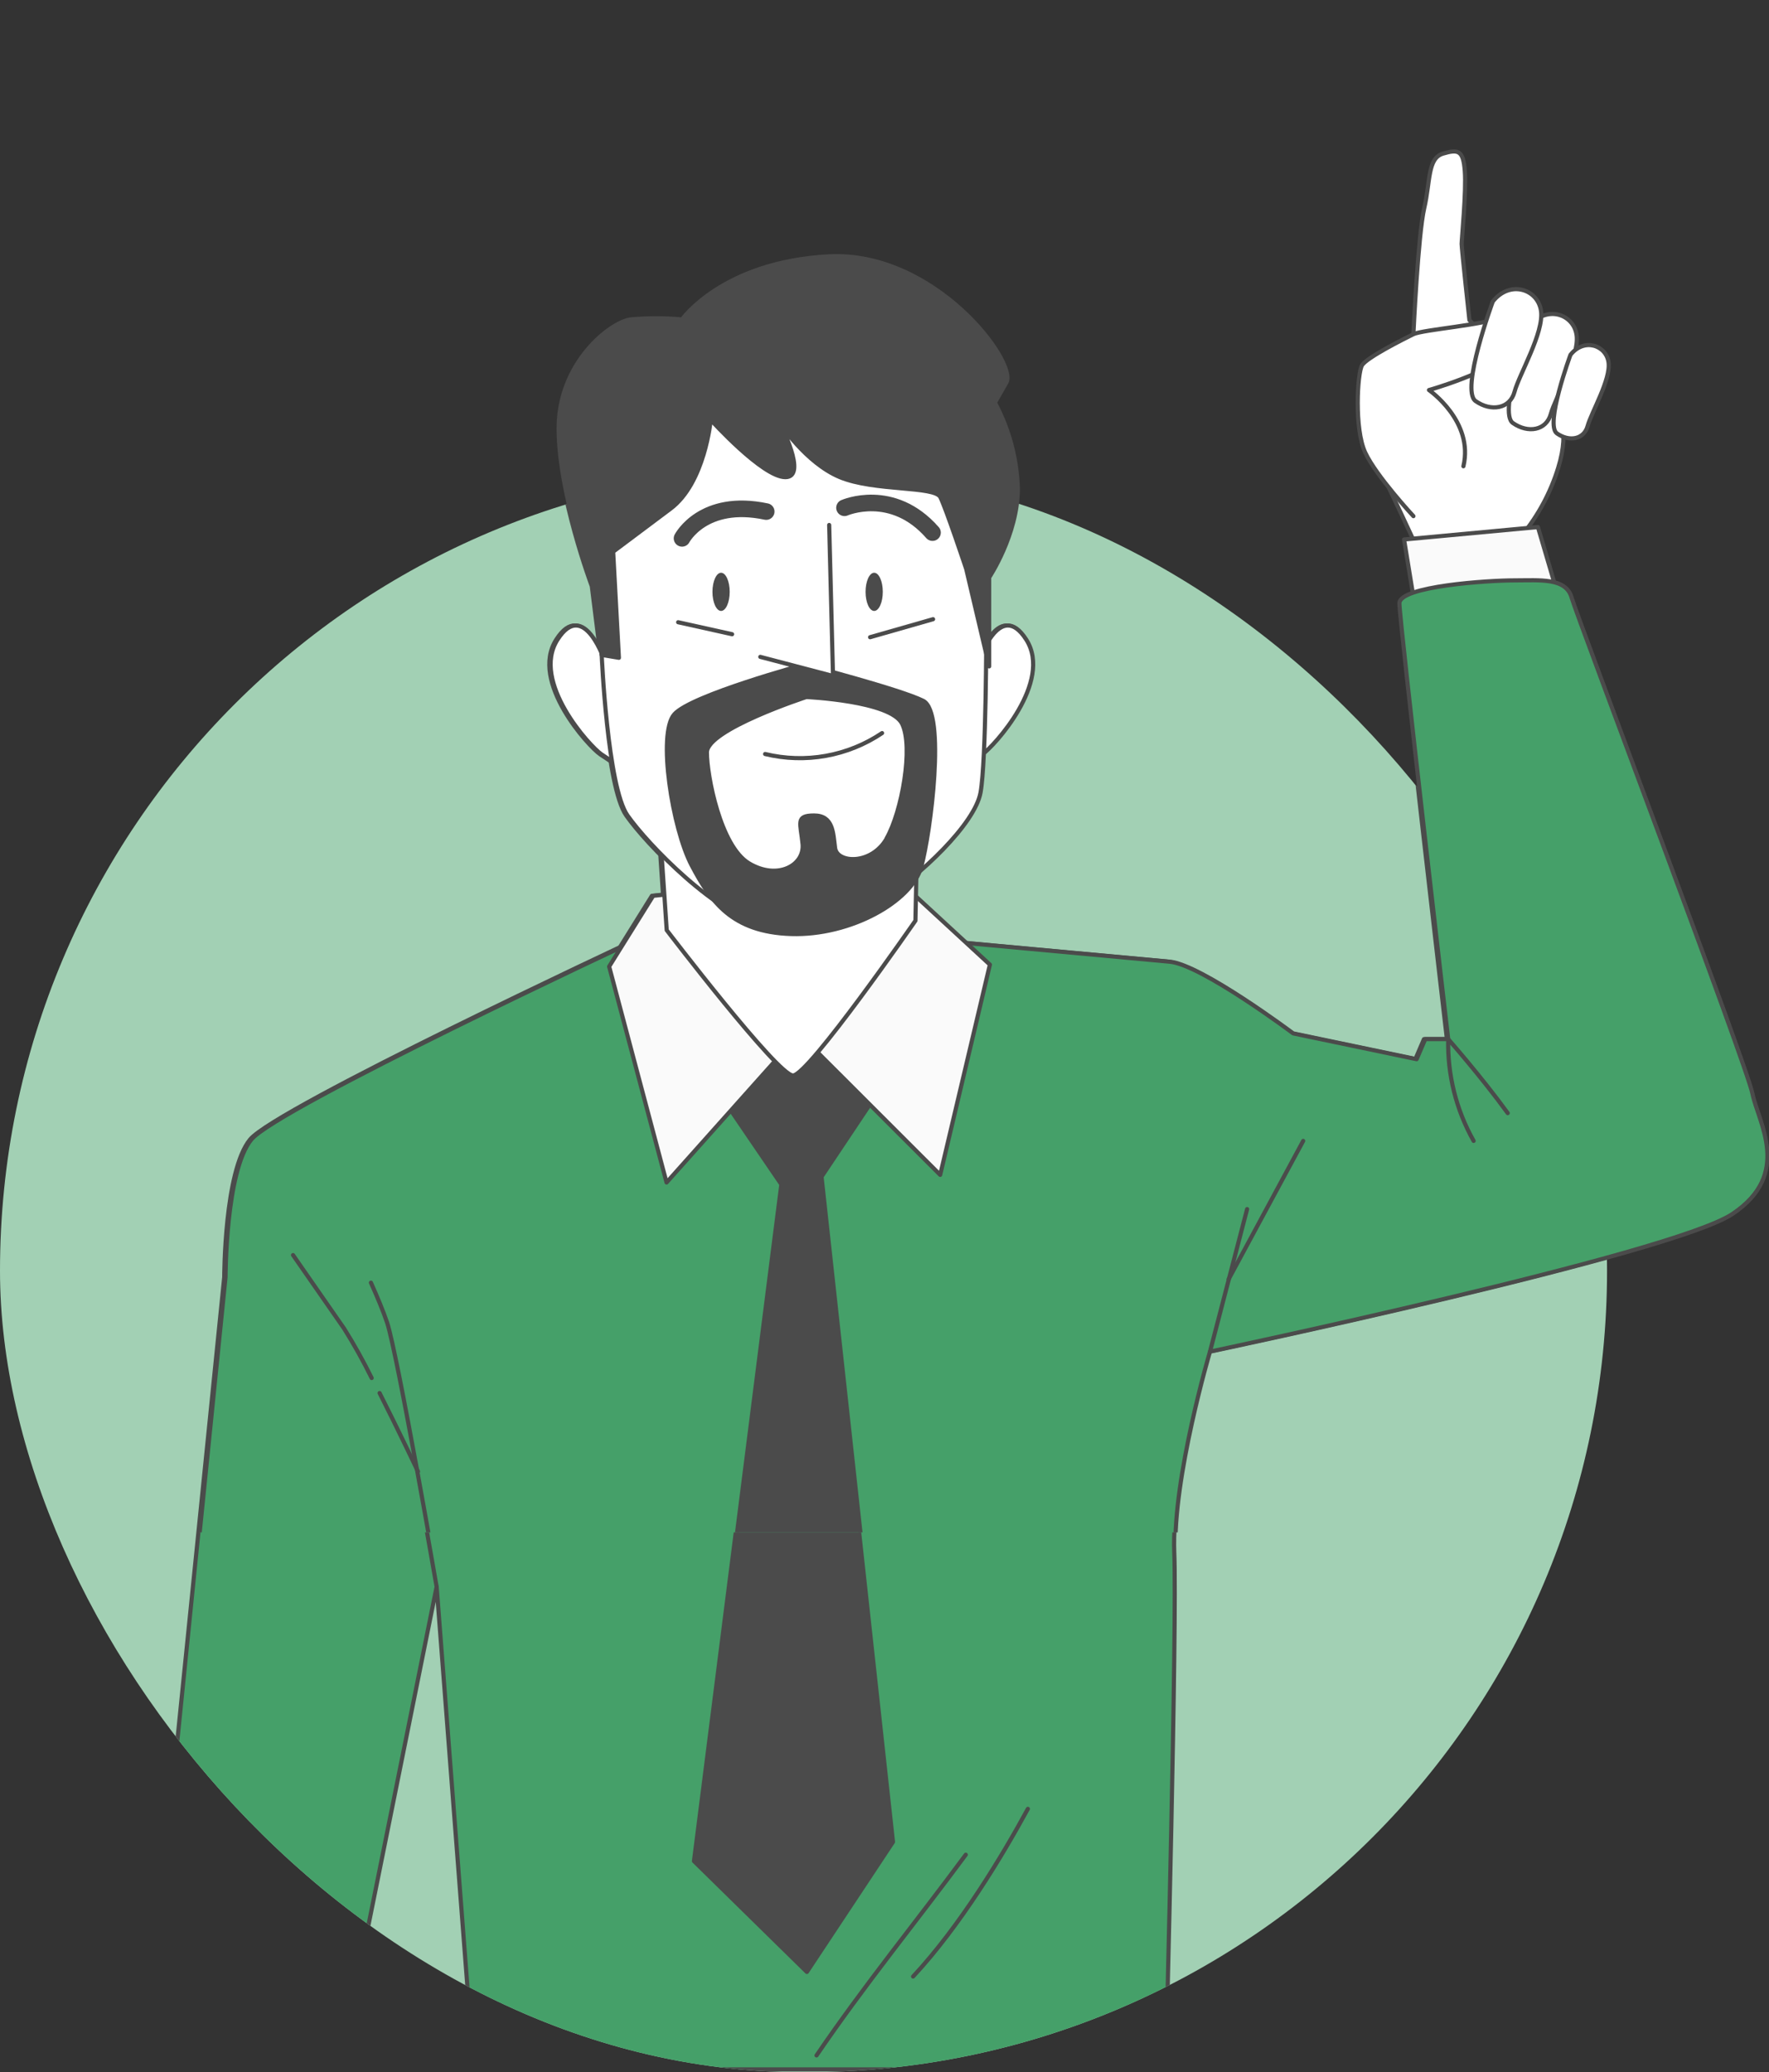 <?xml version="1.0" encoding="UTF-8"?> <svg xmlns="http://www.w3.org/2000/svg" width="426" height="499" viewBox="0 0 426 499" fill="none"><rect x="0" y="0" width="426" height="499" fill="#333333" stroke="none"/> <g clip-path="url(#clip0_341_2259)"> <g clip-path="url(#clip1_341_2259)"> <rect y="113" width="387" height="386" rx="193" fill="#A2D0B4"></rect> <path d="M341.927 134.022C341.927 134.022 332.555 113.807 331.435 111.929C330.315 110.051 329.182 98.825 329.928 95.456C330.675 92.087 340.061 80.474 340.061 80.474C340.061 80.474 341.181 56.503 342.673 50.096C344.166 43.689 343.434 38.111 347.18 36.992C350.926 35.874 352.046 36.247 352.433 41.135C352.82 46.023 351.672 57.622 351.672 58.74C351.672 59.859 353.552 77.091 353.552 77.091C353.552 77.091 371.177 95.042 373.043 96.934C374.909 98.825 377.923 102.926 374.923 112.661C373.111 118.536 370.182 124.007 366.297 128.775L367.804 136.259L341.927 138.137V134.022Z" fill="white" stroke="#4B4B4B" stroke-linecap="round" stroke-linejoin="round"></path> <path d="M340.061 124.287C340.061 124.287 331.062 114.622 328.436 108.933C325.809 103.244 326.556 89.836 327.689 87.958C328.823 86.08 337.808 81.593 340.061 80.474C342.314 79.356 357.672 78.223 361.045 76.332C364.417 74.44 368.177 80.074 363.298 84.934C358.418 89.795 343.807 93.923 343.807 93.923C343.807 93.923 354.672 101.421 352.101 112.274" fill="white"></path> <path d="M340.061 124.287C340.061 124.287 331.062 114.622 328.436 108.933C325.809 103.244 326.556 89.836 327.689 87.958C328.823 86.08 337.808 81.593 340.061 80.474C342.314 79.356 357.672 78.223 361.045 76.332C364.417 74.44 368.177 80.074 363.298 84.934C358.418 89.795 343.807 93.923 343.807 93.923C343.807 93.923 354.672 101.421 352.101 112.274" stroke="#4B4B4B" stroke-linecap="round" stroke-linejoin="round"></path> <path d="M340.434 146.008L337.808 129.908L370.043 126.911L375.67 146.008H340.434Z" fill="#FAFAFA" stroke="#4B4B4B" stroke-linecap="round" stroke-linejoin="round"></path> <path d="M81.732 498.31L105.149 382.086L114.092 498.31H280.704C280.898 490.839 283.469 391.089 282.777 373.801C282.086 355.851 291.071 325.473 291.071 325.473C291.071 325.473 402.349 301.999 416.863 292.333C431.378 282.667 423.084 270.24 421.701 263.336C420.319 256.432 379.54 148.728 378.158 143.895C376.776 139.062 370.555 139.753 364.335 139.753C358.114 139.753 336.688 141.134 336.688 145.276C336.688 149.419 348.438 250.218 348.438 250.218H342.909L340.835 255.051L311.115 248.837C311.115 248.837 288.998 232.268 281.395 231.577L228.867 226.744H152.148C152.148 226.744 66.443 266.788 60.223 274.383C54.002 281.977 54.002 307.522 54.002 307.522L34.691 498.31H81.732Z" fill="#45A069" stroke="#4B4B4B" stroke-linecap="round" stroke-linejoin="round"></path> <path d="M196.631 494.94C208.132 478.039 220.573 462.85 232.571 446.612" stroke="#4B4B4B" stroke-linecap="round" stroke-linejoin="round"></path> <path d="M247.528 435.565C241.391 446.847 231.272 463.72 219.882 475.941" stroke="#4B4B4B" stroke-linecap="round" stroke-linejoin="round"></path> <path d="M291.071 325.473L300.015 291.146" stroke="#4B4B4B" stroke-linecap="round" stroke-linejoin="round"></path> <path d="M295.563 308.033L313.52 274.728" stroke="#4B4B4B" stroke-linecap="round" stroke-linejoin="round"></path> <path d="M354.561 274.728C350.355 267.255 348.24 258.789 348.438 250.218C348.438 250.218 356.455 259.318 362.772 268.031" stroke="#4B4B4B" stroke-linecap="round" stroke-linejoin="round"></path> <path d="M105.148 382.086C105.148 382.086 95.362 325.818 92.901 318.444C92.002 315.779 90.537 312.258 89.017 308.861" stroke="#4B4B4B" stroke-linecap="round" stroke-linejoin="round"></path> <path d="M89.197 331.824C87.187 327.748 84.972 323.775 82.561 319.922C78.138 313.529 70.259 302.22 70.259 302.22" stroke="#4B4B4B" stroke-linecap="round" stroke-linejoin="round"></path> <path d="M100.351 354.346C100.351 354.346 95.776 344.68 91.103 335.442" stroke="#4B4B4B" stroke-linecap="round" stroke-linejoin="round"></path> <path d="M173.104 263.571L187.853 285.208L167.118 448.145L194.309 474.836L215.043 443.533L197.529 283.358L212.279 261.265L190.618 243.784L173.104 263.571Z" fill="#4B4B4B" stroke="#4B4B4B" stroke-linecap="round" stroke-linejoin="round"></path> <path d="M186.926 254.83L160.206 284.738L146.383 232.737L156.985 215.711L165.735 214.786L220.102 215.711L238.073 232.281L226.102 282.902L196.147 252.98L186.926 254.83Z" fill="#FAFAFA" stroke="#4B4B4B" stroke-linecap="round" stroke-linejoin="round"></path> <path d="M158.409 196.836L160.248 223.983C160.248 223.983 186.968 258.973 190.659 258.973C194.35 258.973 220.144 221.691 220.144 221.691L220.614 198.217L158.409 196.836Z" fill="white" stroke="#4B4B4B" stroke-linecap="round" stroke-linejoin="round"></path> <path d="M145.457 159.554C145.457 159.554 140.398 143.895 133.943 154.03C127.487 164.166 141.78 179.796 144.545 181.647L147.31 183.483L145.457 159.554Z" fill="white" stroke="#4B4B4B" stroke-linecap="round" stroke-linejoin="round"></path> <path d="M235.308 159.554C235.308 159.554 240.381 143.895 246.837 154.03C253.292 164.166 238.999 179.796 236.234 181.647L233.47 183.483L235.308 159.554Z" fill="white" stroke="#4B4B4B" stroke-linecap="round" stroke-linejoin="round"></path> <path d="M144.586 157.703C144.586 157.703 145.969 189.462 150.807 196.366C155.645 203.27 172.233 220.531 184.674 223.292C197.115 226.054 201.953 223.292 211.629 217.079C221.305 210.865 234.437 198.438 235.82 190.843C237.202 183.249 237.202 151.49 237.202 151.49L234.437 118.35C234.437 118.35 233.055 99.019 209.556 90.734C186.056 82.449 167.395 76.926 159.792 90.734C152.189 104.542 142.513 119.731 142.513 119.731L144.586 157.703Z" fill="white" stroke="#4B4B4B" stroke-linecap="round" stroke-linejoin="round"></path> <path d="M183.94 181.564C188.729 182.725 193.707 182.877 198.558 182.009C203.409 181.142 208.025 179.273 212.112 176.524" stroke="#4B4B4B" stroke-linecap="round" stroke-linejoin="round"></path> <path d="M162.999 149.833L175.993 152.719" stroke="#4B4B4B" stroke-linecap="round" stroke-linejoin="round"></path> <path d="M209.224 153.437L224.388 149.101" stroke="#4B4B4B" stroke-linecap="round" stroke-linejoin="round"></path> <path d="M170.85 101.09C170.85 101.09 169.468 116.279 161.174 122.493L147.351 132.849L148.733 158.394L144.586 157.704L142.513 141.134C142.513 141.134 134.219 119.041 134.219 103.161C134.219 87.282 146.66 77.616 151.498 76.926C155.636 76.549 159.8 76.549 163.939 76.926C163.939 76.926 173.615 63.118 199.188 61.737C224.761 60.356 244.805 87.282 242.04 92.115L239.276 96.948C242.693 103.333 244.585 110.422 244.805 117.66C244.805 128.706 237.893 139.063 237.893 139.063V160.465L232.364 136.991C232.364 136.991 227.526 122.493 226.143 119.731C224.761 116.97 210.247 118.35 201.953 114.898C193.659 111.446 187.438 101.781 187.438 101.781C187.438 101.781 194.35 114.898 188.821 114.898C183.291 114.898 170.85 101.09 170.85 101.09Z" fill="#4B4B4B" stroke="#4B4B4B" stroke-linecap="round" stroke-linejoin="round"></path> <path d="M221.996 168.75C216.467 165.988 193.423 160.009 193.423 160.009C193.423 160.009 166.233 167.369 162.086 171.981C157.939 176.593 161.63 199.597 166.233 208.338C170.836 217.078 175.909 224.452 190.202 224.908C204.496 225.363 219.231 217.078 221.526 208.794C223.821 200.509 227.525 171.511 221.996 168.75ZM213.232 201.889C209.555 208.338 201.261 207.882 200.791 204.195C200.321 200.509 200.335 196.366 195.732 196.366C191.129 196.366 192.497 198.216 192.967 203.27C193.437 208.324 186.968 212.025 180.056 207.882C173.144 203.74 169.924 186.7 169.924 181.177C169.924 175.654 193.879 167.839 193.879 167.839C193.879 167.839 214.158 168.75 216.923 174.273C219.687 179.796 216.881 195.455 213.19 201.889H213.232Z" fill="#4B4B4B" stroke="#4B4B4B" stroke-linecap="round" stroke-linejoin="round"></path> <path d="M173.338 147.113C174.483 147.113 175.412 145.054 175.412 142.515C175.412 139.975 174.483 137.917 173.338 137.917C172.193 137.917 171.265 139.975 171.265 142.515C171.265 145.054 172.193 147.113 173.338 147.113Z" fill="#4B4B4B"></path> <path d="M210.205 147.113C211.35 147.113 212.279 145.054 212.279 142.515C212.279 139.975 211.35 137.917 210.205 137.917C209.06 137.917 208.132 139.975 208.132 142.515C208.132 145.054 209.06 147.113 210.205 147.113Z" fill="#4B4B4B"></path> <path d="M163.938 129.632C163.938 129.632 168.998 119.966 184.203 123.183" stroke="#4B4B4B" stroke-width="4" stroke-linecap="round" stroke-linejoin="round"></path> <path d="M203.059 122.272C203.059 122.272 214.573 117.204 224.25 128.25" stroke="#4B4B4B" stroke-width="4" stroke-linecap="round" stroke-linejoin="round"></path> <path d="M199.367 126.414L200.293 162.771L182.779 158.173" fill="white"></path> <path d="M199.367 126.414L200.293 162.771L182.779 158.173" stroke="#4B4B4B" stroke-linecap="round" stroke-linejoin="round"></path> </g> <g clip-path="url(#clip2_341_2259)"> <path d="M342.236 134.022C342.236 134.022 332.863 113.807 331.744 111.929C330.624 110.051 329.491 98.825 330.237 95.456C330.983 92.087 340.369 80.474 340.369 80.474C340.369 80.474 341.489 56.503 342.982 50.096C344.475 43.689 343.742 38.111 347.488 36.992C351.235 35.874 352.354 36.247 352.741 41.135C353.128 46.023 351.981 57.622 351.981 58.74C351.981 59.859 353.861 77.091 353.861 77.091C353.861 77.091 371.486 95.042 373.352 96.934C375.218 98.825 378.231 102.926 375.232 112.661C373.42 118.536 370.491 124.007 366.606 128.775L368.113 136.259L342.236 138.137V134.022Z" fill="white" stroke="#4B4B4B" stroke-linecap="round" stroke-linejoin="round"></path> <path d="M340.37 124.287C340.37 124.287 331.371 114.622 328.744 108.933C326.118 103.244 326.864 89.836 327.998 87.958C329.131 86.08 338.116 81.593 340.37 80.474C342.623 79.356 357.98 78.223 361.353 76.332C364.726 74.44 368.486 80.074 363.606 84.934C358.727 89.795 344.116 93.923 344.116 93.923C344.116 93.923 354.981 101.421 352.41 112.274" fill="white"></path> <path d="M340.37 124.287C340.37 124.287 331.371 114.622 328.744 108.933C326.118 103.244 326.864 89.836 327.998 87.958C329.131 86.08 338.116 81.593 340.37 80.474C342.623 79.356 357.98 78.223 361.353 76.332C364.726 74.44 368.486 80.074 363.606 84.934C358.727 89.795 344.116 93.923 344.116 93.923C344.116 93.923 354.981 101.421 352.41 112.274" stroke="#4B4B4B" stroke-linecap="round" stroke-linejoin="round"></path> <path d="M368.348 78.513C368.348 78.513 360.676 99.308 364.325 101.863C367.975 104.417 372.37 103.686 373.462 99.667C374.554 95.649 380.374 85.859 379.669 80.709C378.964 75.558 372.37 73.418 368.348 78.513Z" fill="white" stroke="#4B4B4B" stroke-linecap="round" stroke-linejoin="round"></path> <path d="M378.19 85.445C378.19 85.445 371.97 102.291 374.928 104.363C377.886 106.434 381.438 105.84 382.323 102.581C383.208 99.323 387.949 91.355 387.355 87.227C386.76 83.098 381.438 81.317 378.19 85.445Z" fill="white" stroke="#4B4B4B" stroke-linecap="round" stroke-linejoin="round"></path> <path d="M359.487 72.604C359.487 72.604 351.607 93.951 355.34 96.575C359.072 99.198 363.633 98.453 364.726 94.324C365.818 90.195 371.845 80.102 371.098 74.855C370.352 69.608 363.606 67.371 359.487 72.604Z" fill="white" stroke="#4B4B4B" stroke-linecap="round" stroke-linejoin="round"></path> <path d="M340.743 146.008L338.116 129.908L370.352 126.911L375.978 146.008H340.743Z" fill="#FAFAFA" stroke="#4B4B4B" stroke-linecap="round" stroke-linejoin="round"></path> <path d="M82.041 498.31L105.457 382.086L114.401 498.31H281.013C281.206 490.839 283.777 391.089 283.086 373.801C282.395 355.851 291.38 325.473 291.38 325.473C291.38 325.473 402.657 301.999 417.172 292.333C431.686 282.667 423.392 270.24 422.01 263.336C420.628 256.432 379.849 148.728 378.467 143.895C377.084 139.062 370.864 139.753 364.643 139.753C358.423 139.753 336.997 141.134 336.997 145.276C336.997 149.419 348.747 250.218 348.747 250.218H343.217L341.144 255.051L311.424 248.837C311.424 248.837 289.307 232.268 281.704 231.577L229.175 226.744H152.456C152.456 226.744 66.752 266.788 60.532 274.383C54.311 281.977 54.311 307.522 54.311 307.522L35 498.31H82.041Z" fill="#45A069" stroke="#4B4B4B" stroke-linecap="round" stroke-linejoin="round"></path> <path d="M291.38 325.473L300.324 291.146" stroke="#4B4B4B" stroke-linecap="round" stroke-linejoin="round"></path> <path d="M295.872 308.033L313.828 274.728" stroke="#4B4B4B" stroke-linecap="round" stroke-linejoin="round"></path> <path d="M354.87 274.728C350.664 267.255 348.548 258.789 348.746 250.218C348.746 250.218 356.764 259.318 363.081 268.031" stroke="#4B4B4B" stroke-linecap="round" stroke-linejoin="round"></path> <path d="M105.457 382.086C105.457 382.086 95.67 325.818 93.21 318.444C92.311 315.779 90.846 312.258 89.325 308.861" stroke="#4B4B4B" stroke-linecap="round" stroke-linejoin="round"></path> <path d="M89.505 331.824C87.495 327.748 85.281 323.775 82.87 319.922C78.447 313.529 70.567 302.22 70.567 302.22" stroke="#4B4B4B" stroke-linecap="round" stroke-linejoin="round"></path> <path d="M100.66 354.345C100.66 354.345 96.084 344.68 91.412 335.442" stroke="#4B4B4B" stroke-linecap="round" stroke-linejoin="round"></path> <path d="M173.412 263.57L188.162 285.208L167.427 448.144L194.617 474.835L215.352 443.532L197.838 283.357L212.587 261.264L190.926 243.783L173.412 263.57Z" fill="#4B4B4B" stroke="#4B4B4B" stroke-linecap="round" stroke-linejoin="round"></path> <path d="M187.235 254.83L160.515 284.738L146.691 232.737L157.294 215.711L166.044 214.786L220.411 215.711L238.381 232.281L226.41 282.902L196.455 252.98L187.235 254.83Z" fill="#FAFAFA" stroke="#4B4B4B" stroke-linecap="round" stroke-linejoin="round"></path> <path d="M158.718 196.835L160.556 223.982C160.556 223.982 187.277 258.972 190.967 258.972C194.658 258.972 220.452 221.69 220.452 221.69L220.922 198.216L158.718 196.835Z" fill="white" stroke="#4B4B4B" stroke-linecap="round" stroke-linejoin="round"></path> <path d="M145.766 159.554C145.766 159.554 140.707 143.895 134.251 154.03C127.796 164.166 142.089 179.796 144.854 181.647L147.618 183.483L145.766 159.554Z" fill="white" stroke="#4B4B4B" stroke-linecap="round" stroke-linejoin="round"></path> <path d="M235.617 159.554C235.617 159.554 240.69 143.895 247.145 154.03C253.601 164.166 239.308 179.796 236.543 181.647L233.778 183.483L235.617 159.554Z" fill="white" stroke="#4B4B4B" stroke-linecap="round" stroke-linejoin="round"></path> <path d="M144.895 157.703C144.895 157.703 146.277 189.462 151.115 196.366C155.953 203.27 172.541 220.531 184.982 223.292C197.423 226.054 202.261 223.292 211.938 217.079C221.614 210.865 234.746 198.438 236.128 190.843C237.511 183.249 237.511 151.49 237.511 151.49L234.746 118.35C234.746 118.35 233.364 99.019 209.864 90.734C186.365 82.449 167.703 76.926 160.1 90.734C152.498 104.542 142.821 119.731 142.821 119.731L144.895 157.703Z" fill="white" stroke="#4B4B4B" stroke-linecap="round" stroke-linejoin="round"></path> <path d="M184.249 181.564C189.038 182.725 194.016 182.877 198.867 182.009C203.717 181.142 208.333 179.273 212.421 176.524" stroke="#4B4B4B" stroke-linecap="round" stroke-linejoin="round"></path> <path d="M163.308 149.833L176.301 152.718" stroke="#4B4B4B" stroke-linecap="round" stroke-linejoin="round"></path> <path d="M209.532 153.437L224.696 149.101" stroke="#4B4B4B" stroke-linecap="round" stroke-linejoin="round"></path> <path d="M171.159 101.09C171.159 101.09 169.777 116.279 161.483 122.492L147.659 132.848L149.042 158.394L144.895 157.703L142.821 141.133C142.821 141.133 134.527 119.04 134.527 103.161C134.527 87.281 146.968 77.616 151.806 76.925C155.945 76.548 160.109 76.548 164.247 76.925C164.247 76.925 173.924 63.117 199.497 61.736C225.07 60.355 245.113 87.281 242.349 92.114L239.584 96.947C243.002 103.333 244.894 110.422 245.113 117.659C245.113 128.706 238.202 139.062 238.202 139.062V160.465L232.673 136.991C232.673 136.991 227.834 122.492 226.452 119.731C225.07 116.969 210.555 118.35 202.261 114.898C193.967 111.446 187.747 101.78 187.747 101.78C187.747 101.78 194.659 114.898 189.129 114.898C183.6 114.898 171.159 101.09 171.159 101.09Z" fill="#4B4B4B" stroke="#4B4B4B" stroke-linecap="round" stroke-linejoin="round"></path> <path d="M222.304 168.75C216.775 165.988 193.732 160.009 193.732 160.009C193.732 160.009 166.541 167.369 162.394 171.981C158.248 176.593 161.938 199.597 166.541 208.338C171.145 217.078 176.218 224.452 190.511 224.908C204.804 225.363 219.54 217.078 221.835 208.794C224.129 200.509 227.834 171.511 222.304 168.75ZM213.541 201.889C209.864 208.338 201.57 207.882 201.1 204.195C200.63 200.509 200.643 196.366 196.04 196.366C191.437 196.366 192.806 198.216 193.276 203.27C193.746 208.324 187.276 212.025 180.365 207.882C173.453 203.74 170.232 186.7 170.232 181.177C170.232 175.654 194.188 167.839 194.188 167.839C194.188 167.839 214.467 168.75 217.231 174.273C219.996 179.796 217.19 195.455 213.499 201.889H213.541Z" fill="#4B4B4B" stroke="#4B4B4B" stroke-linecap="round" stroke-linejoin="round"></path> <path d="M173.647 147.112C174.792 147.112 175.72 145.054 175.72 142.514C175.72 139.975 174.792 137.916 173.647 137.916C172.502 137.916 171.573 139.975 171.573 142.514C171.573 145.054 172.502 147.112 173.647 147.112Z" fill="#4B4B4B"></path> <path d="M210.514 147.112C211.659 147.112 212.587 145.054 212.587 142.514C212.587 139.975 211.659 137.916 210.514 137.916C209.369 137.916 208.44 139.975 208.44 142.514C208.44 145.054 209.369 147.112 210.514 147.112Z" fill="#4B4B4B"></path> <path d="M164.247 129.632C164.247 129.632 169.306 119.966 184.512 123.183" stroke="#4B4B4B" stroke-width="4" stroke-linecap="round" stroke-linejoin="round"></path> <path d="M203.367 122.272C203.367 122.272 214.882 117.204 224.558 128.25" stroke="#4B4B4B" stroke-width="4" stroke-linecap="round" stroke-linejoin="round"></path> <path d="M199.676 126.414L200.602 162.771L183.088 158.173" fill="white"></path> <path d="M199.676 126.414L200.602 162.771L183.088 158.173" stroke="#4B4B4B" stroke-linecap="round" stroke-linejoin="round"></path> </g> </g> <defs> <clipPath id="clip0_341_2259"> <rect width="426" height="499" fill="white"></rect> </clipPath> <clipPath id="clip1_341_2259"> <rect y="113" width="387" height="386" rx="193" fill="white"></rect> </clipPath> <clipPath id="clip2_341_2259"> <rect width="392" height="483" fill="white" transform="translate(34 -114)"></rect> </clipPath> </defs> </svg> 